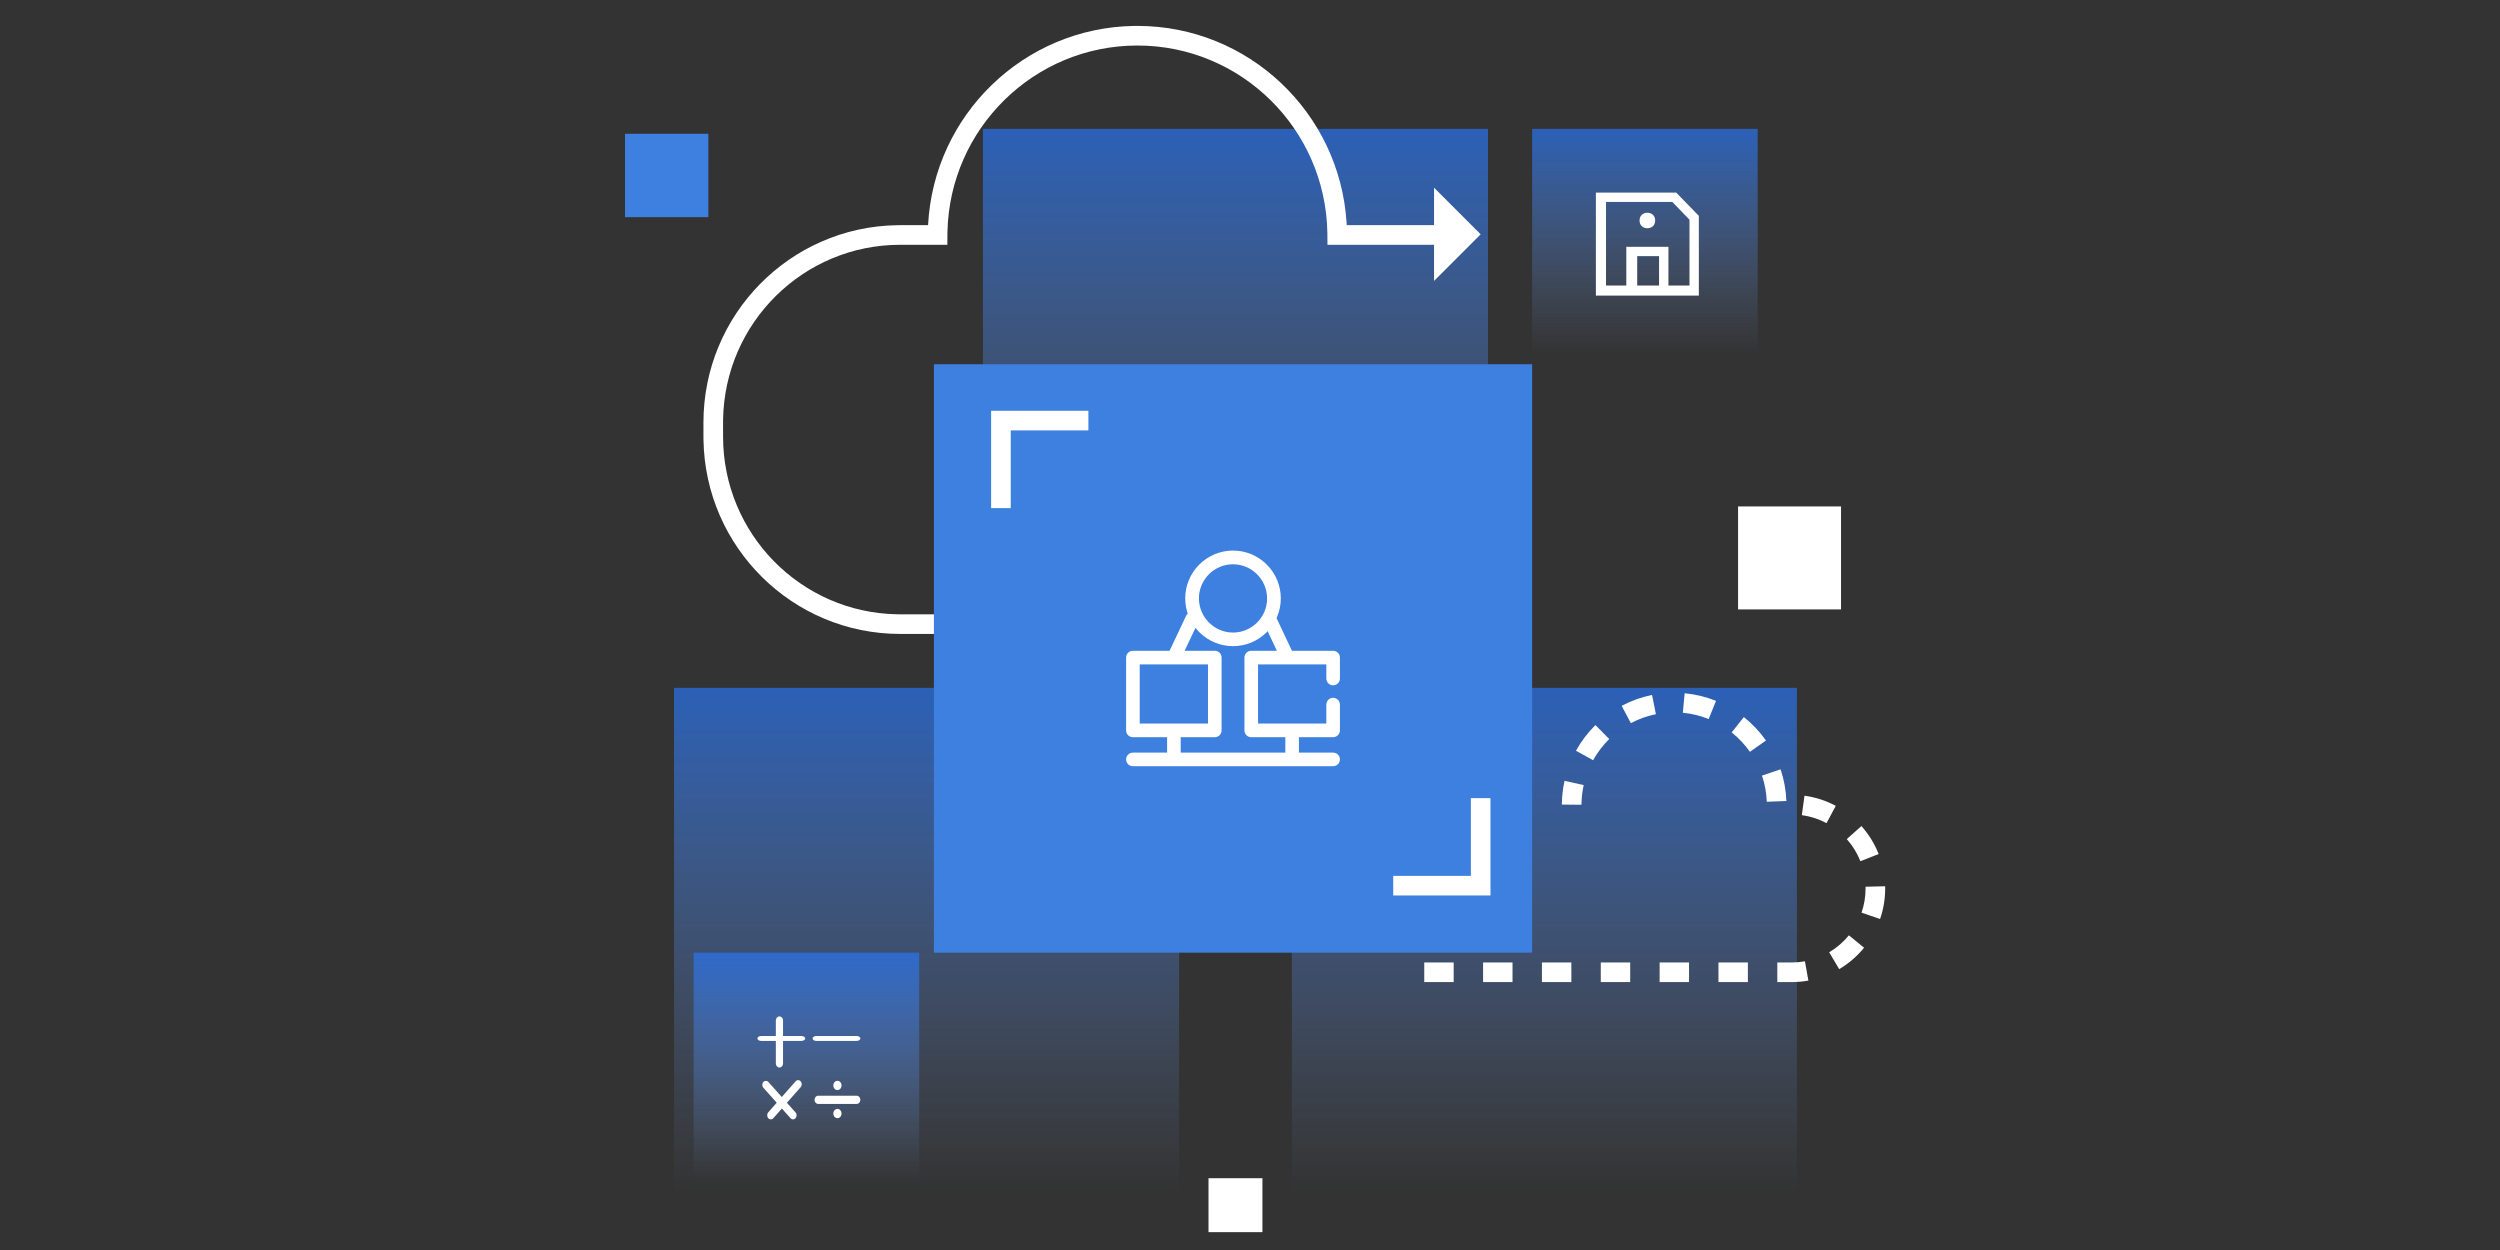 <?xml version="1.0" encoding="UTF-8"?>
<svg width="140px" height="70px" viewBox="0 0 140 70" version="1.1" xmlns="http://www.w3.org/2000/svg" xmlns:xlink="http://www.w3.org/1999/xlink">
    <rect x="0" y="0" width="140" height="70" fill="#333333" stroke="none"/>
    <title>画板</title>
    <defs>
        <linearGradient x1="50%" y1="-46.975%" x2="50%" y2="100%" id="linearGradient-1">
            <stop stop-color="#0061FF" offset="0%"></stop>
            <stop stop-color="#7DA1DF" stop-opacity="0" offset="100%"></stop>
        </linearGradient>
    </defs>
    <g id="页面-1" stroke="none" stroke-width="1" fill="none" fill-rule="evenodd">
        <g id="画板">
            <g id="编组" transform="translate(35, 1)">
                <rect id="矩形备份" fill="url(#linearGradient-1)" x="37.344" y="37.52" width="28.283" height="28.283"></rect>
                <rect id="矩形备份-2" fill="url(#linearGradient-1)" x="2.746" y="37.52" width="28.283" height="28.283"></rect>
                <rect id="矩形备份-3" fill="url(#linearGradient-1)" x="20.045" y="6.217" width="28.283" height="28.283"></rect>
                <path d="M28.695,0.451 C34.913,0.451 40.013,5.305 40.408,11.46 L40.417,11.609 L45.719,11.609 L45.719,12.708 L39.338,12.708 L39.333,12.048 C39.239,6.226 34.505,1.549 28.695,1.549 C22.901,1.549 18.184,6.198 18.057,11.986 L18.055,12.162 L18.052,12.708 L15.412,12.708 C9.988,12.708 5.581,17.075 5.493,22.496 L5.492,22.661 L5.492,23.449 C5.492,28.891 9.845,33.312 15.248,33.4 L15.412,33.402 L27.336,33.402 L27.336,34.5 L15.412,34.5 C9.387,34.5 4.492,29.65 4.395,23.631 L4.393,23.449 L4.393,22.661 C4.393,16.619 9.228,11.709 15.23,11.611 L15.412,11.609 L16.972,11.609 L16.974,11.576 C17.306,5.437 22.326,0.552 28.501,0.452 L28.695,0.451 Z" id="路径" fill="#FFFFFF" fill-rule="nonzero"></path>
                <rect id="矩形" fill="#3D80DF" x="17.299" y="19.398" width="33.5" height="32.951"></rect>
                <g id="协同" transform="translate(28.008, 29.832)" fill="#FFFFFF" fill-rule="nonzero">
                    <path d="M6.041,5.352 C5.328,5.352 4.658,5.074 4.15,4.567 C3.643,4.06 3.365,3.389 3.365,2.676 C3.365,1.963 3.643,1.293 4.15,0.785 C4.658,0.278 5.328,0 6.041,0 C6.754,0 7.424,0.278 7.932,0.785 C8.439,1.293 8.717,1.963 8.717,2.676 C8.717,3.389 8.439,4.06 7.932,4.567 C7.424,5.074 6.754,5.352 6.041,5.352 L6.041,5.352 Z M6.041,0.767 C4.99,0.767 4.132,1.625 4.132,2.676 C4.132,3.727 4.99,4.591 6.041,4.591 C7.092,4.591 7.95,3.733 7.95,2.682 C7.95,1.631 7.092,0.767 6.041,0.767 Z M5.02,10.451 L0.435,10.451 C0.224,10.451 0.054,10.282 0.054,10.07 L0.054,5.993 C0.054,5.781 0.224,5.612 0.435,5.612 L5.02,5.612 C5.231,5.612 5.401,5.781 5.401,5.993 L5.401,10.07 C5.407,10.276 5.231,10.451 5.02,10.451 Z M0.816,9.684 L4.639,9.684 L4.639,6.373 L0.816,6.373 L0.816,9.684 Z M11.647,10.451 L7.062,10.451 C6.85,10.451 6.681,10.282 6.681,10.07 L6.681,5.993 C6.681,5.781 6.85,5.612 7.062,5.612 L11.647,5.612 C11.858,5.612 12.028,5.781 12.028,5.993 L12.028,7.165 C12.028,7.376 11.858,7.545 11.647,7.545 C11.436,7.545 11.266,7.376 11.266,7.165 L11.266,6.373 L7.443,6.373 L7.443,9.684 L11.266,9.684 L11.266,8.627 C11.266,8.415 11.436,8.246 11.647,8.246 C11.858,8.246 12.028,8.415 12.028,8.627 L12.028,10.07 C12.028,10.276 11.858,10.451 11.647,10.451 L11.647,10.451 Z M2.731,6.373 C2.676,6.373 2.622,6.361 2.567,6.337 C2.374,6.246 2.296,6.017 2.386,5.83 L3.407,3.667 C3.498,3.474 3.727,3.395 3.915,3.486 C4.108,3.576 4.186,3.806 4.096,3.993 L3.075,6.156 C3.008,6.295 2.869,6.373 2.731,6.373 Z M9.098,6.373 C8.953,6.373 8.814,6.295 8.753,6.156 L7.732,3.987 C7.642,3.794 7.726,3.57 7.914,3.48 C8.107,3.389 8.331,3.474 8.421,3.661 L9.442,5.824 C9.533,6.017 9.448,6.24 9.261,6.331 C9.213,6.361 9.152,6.373 9.098,6.373 L9.098,6.373 Z M2.731,11.979 C2.519,11.979 2.35,11.81 2.35,11.599 L2.35,10.07 C2.35,9.859 2.519,9.69 2.731,9.69 C2.942,9.69 3.111,9.859 3.111,10.07 L3.111,11.599 C3.111,11.81 2.942,11.979 2.731,11.979 L2.731,11.979 Z M9.351,11.979 C9.14,11.979 8.971,11.81 8.971,11.599 L8.971,10.07 C8.971,9.859 9.14,9.69 9.351,9.69 C9.563,9.69 9.732,9.859 9.732,10.07 L9.732,11.599 C9.738,11.81 9.563,11.979 9.351,11.979 L9.351,11.979 Z M11.647,12.076 L0.435,12.076 C0.224,12.076 0.054,11.907 0.054,11.695 C0.054,11.484 0.224,11.315 0.435,11.315 L11.647,11.315 C11.858,11.315 12.028,11.484 12.028,11.695 C12.028,11.907 11.858,12.076 11.647,12.076 Z" id="形状"></path>
                </g>
                <polygon id="路径-9" fill="#FFFFFF" fill-rule="nonzero" transform="translate(45.744, 46.422) rotate(-270) translate(-45.744, -46.422) " points="48.469 43.699 48.469 49.145 47.371 49.145 47.371 44.797 43.018 44.797 43.018 43.699"></polygon>
                <polygon id="路径-9" fill="#FFFFFF" fill-rule="nonzero" transform="translate(23.227, 24.73) scale(-1, -1) rotate(-270) translate(-23.227, -24.73) " points="25.953 22.006 25.953 27.453 24.855 27.453 24.855 23.105 20.502 23.105 20.502 22.006"></polygon>
                <rect id="矩形备份-3" fill="url(#linearGradient-1)" x="3.844" y="52.348" width="12.631" height="12.631"></rect>
                <rect id="矩形备份-4" fill="url(#linearGradient-1)" x="50.799" y="6.217" width="12.631" height="12.631"></rect>
                <g id="储存" transform="translate(54.369, 9.787)" fill="#FFFFFF" fill-rule="nonzero">
                    <path d="M0.568,0.564 L0.568,5.203 L5.242,5.203 L5.242,1.517 L4.281,0.52 L0.568,0.52 L0.568,0.564 Z M4.5,0 L5.766,1.301 L5.766,5.766 L0,5.766 L0,0 L4.5,0 Z M2.883,1.994 C3.145,1.994 3.32,1.821 3.32,1.561 C3.32,1.301 3.145,1.127 2.883,1.127 C2.621,1.127 2.446,1.301 2.446,1.561 C2.446,1.821 2.621,1.994 2.883,1.994 L2.883,1.994 Z M2.315,3.555 L2.315,5.506 L1.704,5.506 L1.704,3.035 L4.063,3.035 L4.063,5.55 L3.538,5.55 L3.538,3.555 L2.315,3.555 Z" id="形状"></path>
                </g>
                <g id="计算" transform="translate(7.414, 55.918)" fill="#FFFFFF" fill-rule="nonzero">
                    <path d="M5.555,1.373 L3.301,1.373 C3.185,1.373 3.09,1.311 3.09,1.236 C3.09,1.16 3.185,1.098 3.301,1.098 L5.555,1.098 C5.671,1.098 5.766,1.16 5.766,1.236 C5.766,1.311 5.671,1.373 5.555,1.373 Z M2.465,1.373 L0.211,1.373 C0.095,1.373 0,1.311 0,1.236 C0,1.16 0.095,1.098 0.211,1.098 L2.465,1.098 C2.582,1.098 2.677,1.16 2.677,1.236 C2.677,1.311 2.582,1.373 2.465,1.373 Z" id="形状"></path>
                    <path d="M1.436,0.226 L1.436,2.638 C1.436,2.762 1.345,2.864 1.235,2.864 C1.124,2.864 1.033,2.762 1.033,2.638 L1.033,0.226 C1.033,0.102 1.124,0 1.235,0 C1.345,0 1.436,0.102 1.436,0.226 Z M1.853,5.7 L0.334,3.995 C0.255,3.907 0.255,3.763 0.334,3.675 C0.412,3.587 0.54,3.587 0.618,3.675 L2.138,5.381 C2.216,5.469 2.216,5.613 2.138,5.7 C2.059,5.788 1.931,5.788 1.853,5.7 Z" id="形状"></path>
                    <path d="M2.424,3.962 L0.895,5.699 C0.816,5.789 0.687,5.789 0.608,5.699 C0.529,5.609 0.529,5.463 0.608,5.374 L2.138,3.637 C2.217,3.547 2.346,3.547 2.424,3.637 C2.503,3.727 2.503,3.873 2.424,3.962 L2.424,3.962 Z M5.564,4.902 L3.401,4.902 C3.29,4.902 3.199,4.799 3.199,4.672 C3.199,4.546 3.29,4.442 3.401,4.442 L5.564,4.442 C5.675,4.442 5.766,4.546 5.766,4.672 C5.766,4.799 5.675,4.902 5.564,4.902 Z M4.253,3.866 L4.253,3.866 C4.253,4.011 4.356,4.127 4.482,4.127 C4.609,4.127 4.712,4.011 4.712,3.866 L4.712,3.866 C4.712,3.722 4.609,3.606 4.482,3.606 C4.356,3.606 4.253,3.722 4.253,3.866 L4.253,3.866 Z M4.253,5.44 L4.253,5.44 C4.253,5.584 4.356,5.701 4.482,5.701 C4.609,5.701 4.712,5.584 4.712,5.44 L4.712,5.44 C4.712,5.296 4.609,5.179 4.482,5.179 C4.356,5.179 4.253,5.296 4.253,5.44 L4.253,5.44 Z" id="形状"></path>
                </g>
                <polygon id="路径" fill="#FFFFFF" points="45.307 14.731 47.917 12.122 45.307 9.512"></polygon>
                <path d="M70.57,52.898 L68.922,52.898 L68.922,53.996 L70.57,53.996 L70.57,52.898 Z M67.275,52.898 L65.627,52.898 L65.627,53.996 L67.275,53.996 L67.275,52.898 Z M63.98,52.898 L62.332,52.898 L62.332,53.996 L63.98,53.996 L63.98,52.898 Z M60.684,52.898 L59.037,52.898 L59.037,53.996 L60.684,53.996 L60.684,52.898 Z M57.389,52.898 L55.742,52.898 L55.742,53.996 L57.389,53.996 L57.389,52.898 Z M54.094,52.898 L52.447,52.898 L52.447,53.996 L54.094,53.996 L54.094,52.898 Z M50.799,52.898 L49.984,52.898 C49.737,52.898 49.492,52.876 49.252,52.833 L49.058,53.914 C49.362,53.968 49.671,53.996 49.984,53.996 L50.799,53.996 L50.799,52.898 Z M47.893,52.327 C47.473,52.079 47.099,51.757 46.79,51.378 L45.939,52.073 C46.33,52.551 46.802,52.958 47.334,53.272 L47.893,52.327 Z M46.082,50.108 C45.935,49.682 45.858,49.231 45.857,48.769 L45.857,48.691 C45.857,48.679 45.857,48.668 45.858,48.656 L44.76,48.631 L44.758,48.772 C44.76,49.356 44.857,49.926 45.044,50.466 L46.082,50.108 Z M46.145,47.228 C46.325,46.774 46.584,46.354 46.909,45.99 L46.089,45.259 C45.678,45.719 45.351,46.249 45.124,46.825 L46.145,47.228 Z M48.043,45.096 C48.472,44.866 48.938,44.714 49.425,44.648 L49.277,43.56 C48.66,43.643 48.068,43.837 47.524,44.128 L48.043,45.096 Z M51.388,43.898 C51.407,43.394 51.498,42.902 51.657,42.432 L50.616,42.081 C50.424,42.65 50.314,43.246 50.29,43.856 L51.388,43.898 Z M52.332,41.101 C52.62,40.692 52.965,40.327 53.355,40.016 L52.672,39.156 C52.199,39.532 51.782,39.974 51.434,40.469 L52.332,41.101 Z M54.642,39.267 C55.102,39.081 55.588,38.963 56.089,38.916 L55.987,37.822 C55.38,37.879 54.79,38.023 54.231,38.248 L54.642,39.267 Z M57.598,38.995 C58.089,39.093 58.56,39.262 59,39.496 L59.515,38.526 C58.982,38.242 58.41,38.037 57.814,37.918 L57.598,38.995 Z M60.212,40.386 C60.567,40.737 60.871,41.137 61.114,41.573 L62.074,41.041 C61.781,40.512 61.413,40.028 60.983,39.604 L60.212,40.386 Z M61.641,42.964 C61.716,43.302 61.758,43.649 61.765,44.002 L61.765,44.067 L62.864,44.055 L62.863,43.985 C62.855,43.555 62.804,43.135 62.713,42.726 L61.641,42.964 Z" id="路径" fill="#FFFFFF" fill-rule="nonzero" transform="translate(57.664, 45.909) scale(-1, 1) translate(-57.664, -45.909) "></path>
                <rect id="矩形" fill="#FFFFFF" x="62.332" y="27.361" width="5.766" height="5.766"></rect>
                <rect id="矩形" fill="#3D80DF" x="0" y="6.492" width="4.668" height="4.668"></rect>
                <rect id="矩形" fill="#FFFFFF" x="32.676" y="64.98" width="3.02" height="3.02"></rect>
            </g>
        </g>
    </g>
</svg>